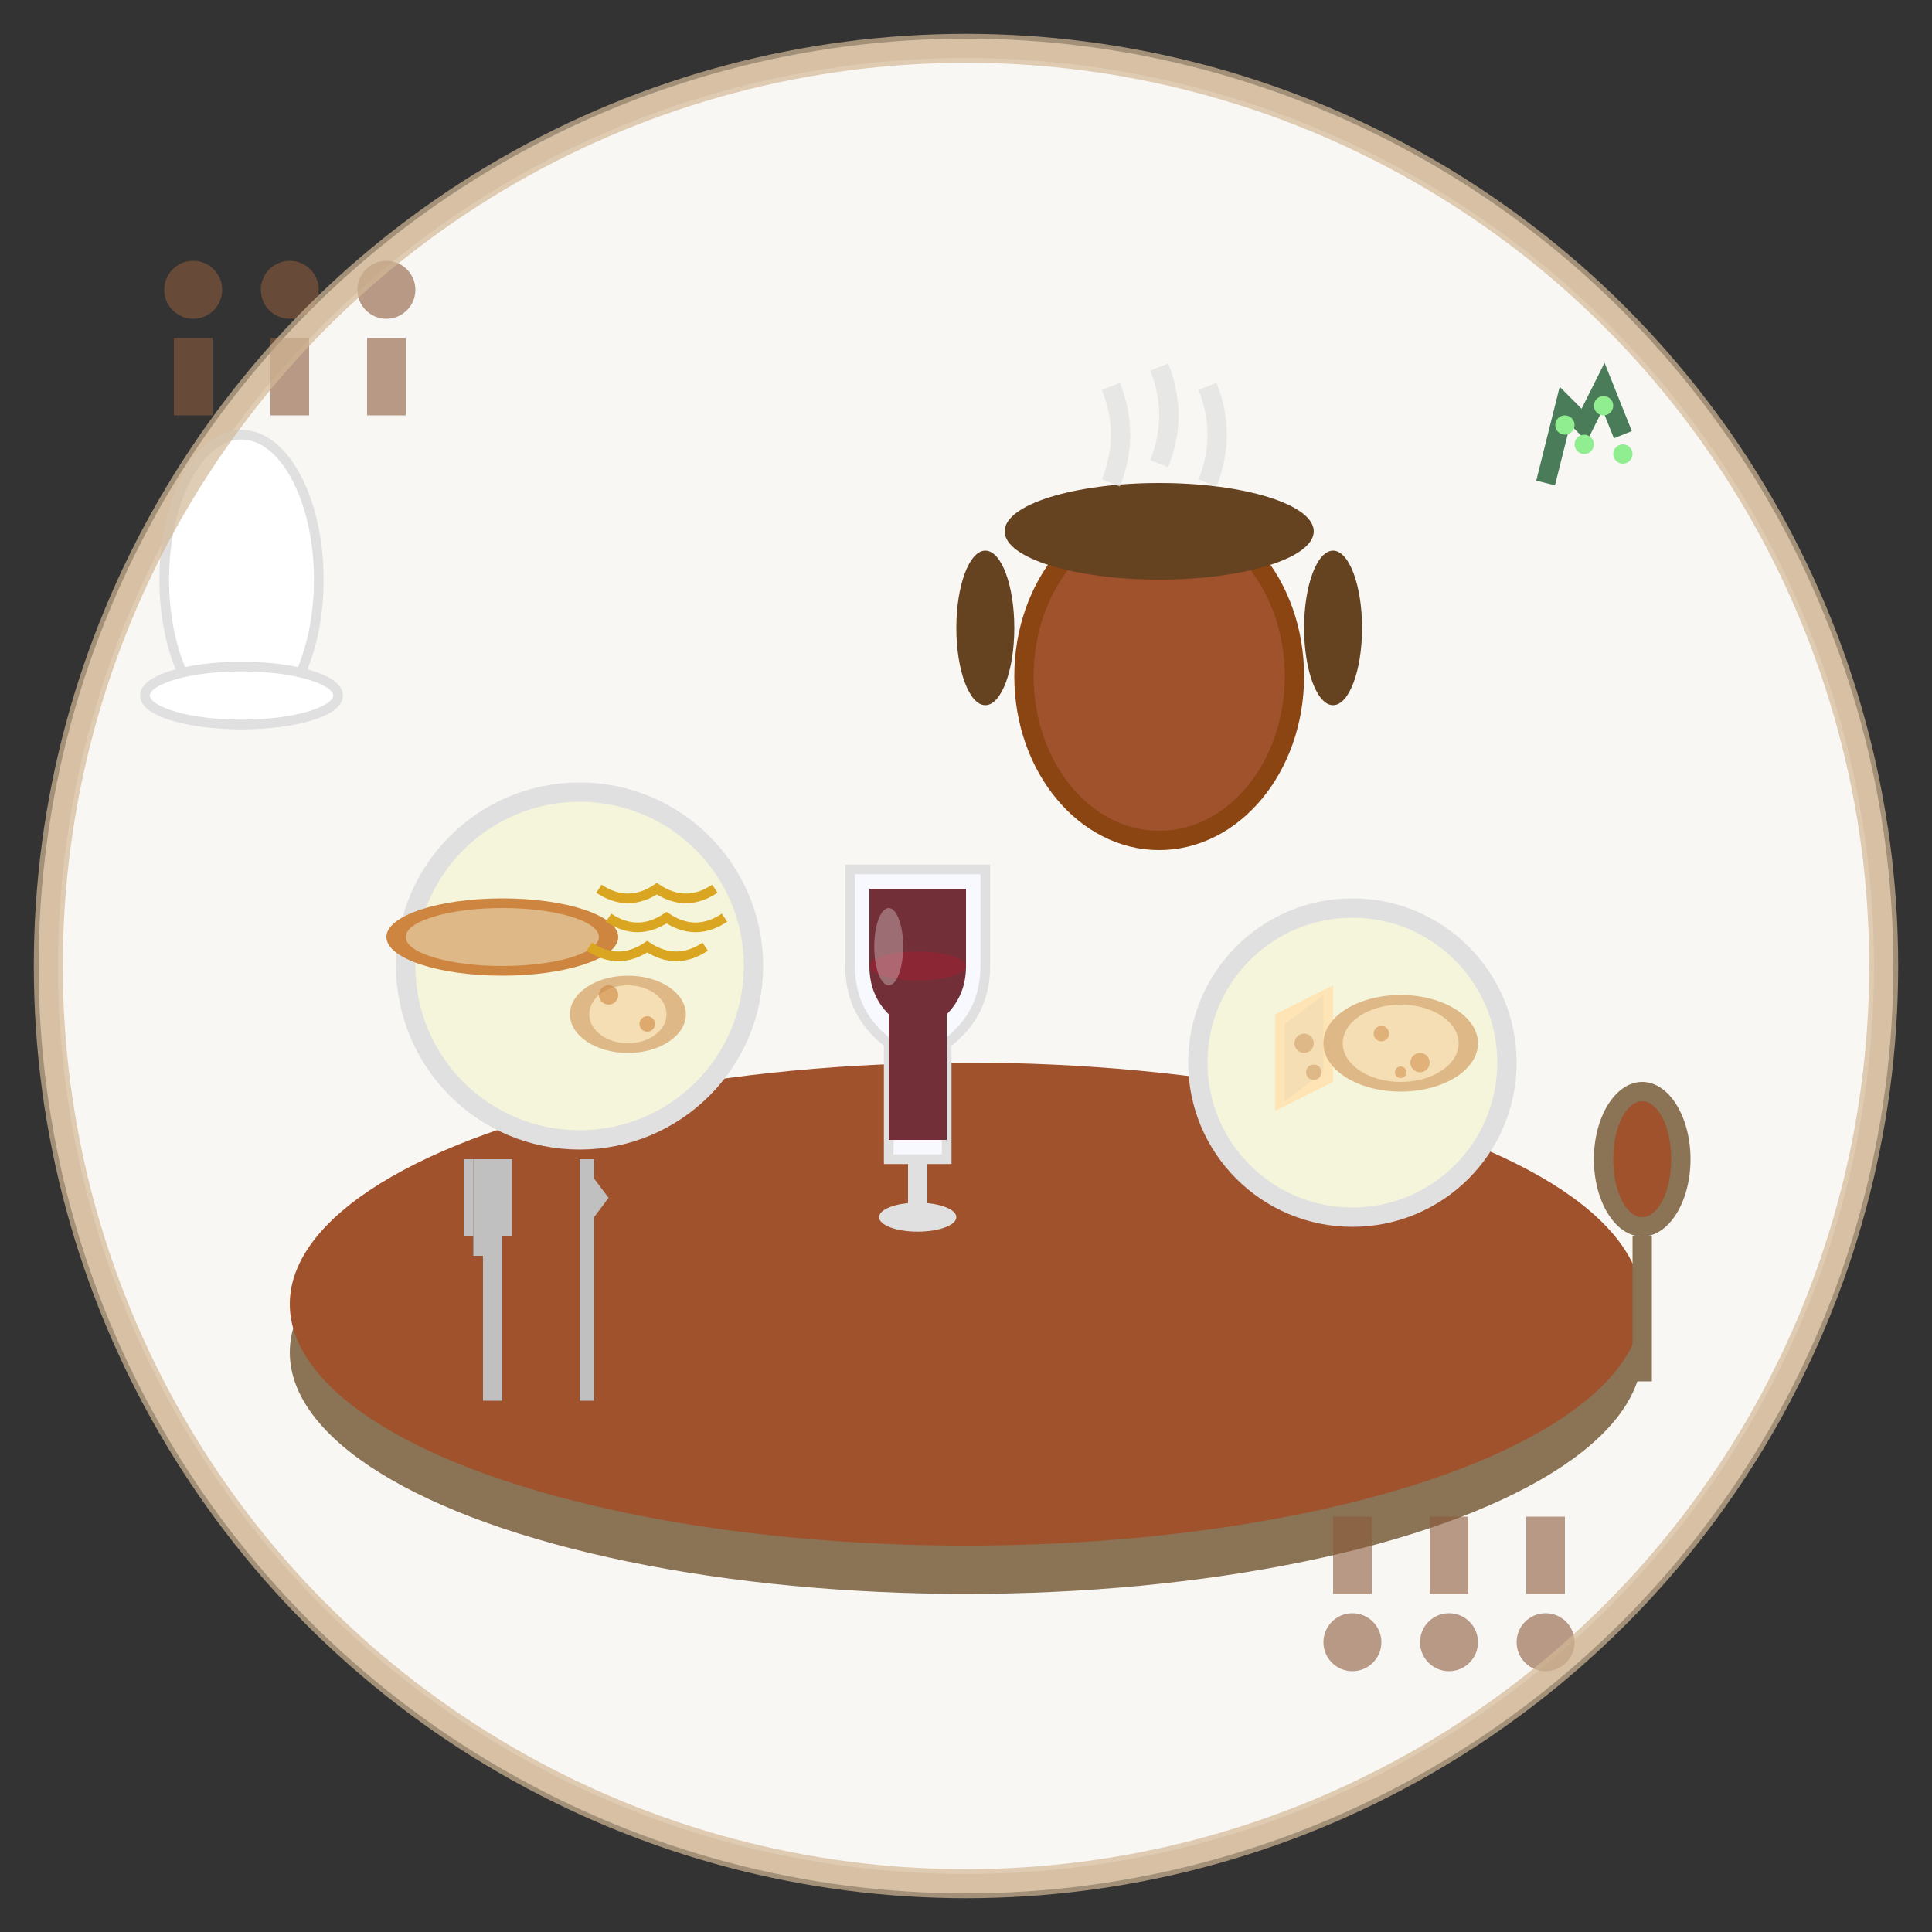 <svg xmlns="http://www.w3.org/2000/svg" width="200" height="200" viewBox="0 0 200 200">
    <rect x="0" y="0" width="200" height="200" fill="#333333" stroke="none"/>
    <!-- Background circle -->
    <circle cx="100" cy="100" r="95" fill="#F9F7F4" stroke="#E0D5C7" stroke-width="2"/>
    
    <!-- Table -->
    <ellipse cx="100" cy="140" rx="70" ry="25" fill="#8B7355"/>
    <ellipse cx="100" cy="135" rx="70" ry="25" fill="#A0522D"/>
    
    <!-- Plate 1 with traditional Slovenian food -->
    <g transform="translate(60, 100)">
        <!-- Plate -->
        <circle cx="0" cy="0" r="18" fill="#F5F5DC" stroke="#E0E0E0" stroke-width="2"/>
        
        <!-- Kranjska klobasa (sausage) -->
        <ellipse cx="-8" cy="-3" rx="12" ry="4" fill="#CD853F"/>
        <ellipse cx="-8" cy="-3" rx="10" ry="3" fill="#DEB887"/>
        
        <!-- Sauerkraut -->
        <g fill="#F0E68C">
            <path d="M2 -8 Q5 -6 8 -8 Q11 -6 14 -8" stroke="#DAA520" stroke-width="1" fill="none"/>
            <path d="M3 -5 Q6 -3 9 -5 Q12 -3 15 -5" stroke="#DAA520" stroke-width="1" fill="none"/>
            <path d="M1 -2 Q4 0 7 -2 Q10 0 13 -2" stroke="#DAA520" stroke-width="1" fill="none"/>
        </g>
        
        <!-- Potato -->
        <ellipse cx="5" cy="5" rx="6" ry="4" fill="#DEB887"/>
        <ellipse cx="5" cy="5" rx="4" ry="3" fill="#F5DEB3"/>
        <circle cx="3" cy="3" r="1" fill="#CD853F" opacity="0.6"/>
        <circle cx="7" cy="6" r="0.8" fill="#CD853F" opacity="0.6"/>
    </g>
    
    <!-- Plate 2 with cheese and bread -->
    <g transform="translate(140, 110)">
        <!-- Plate -->
        <circle cx="0" cy="0" r="16" fill="#F5F5DC" stroke="#E0E0E0" stroke-width="2"/>
        
        <!-- Cheese wedge -->
        <path d="M-8 -5 L-2 -8 L-2 2 L-8 5 Z" fill="#FFE4B5"/>
        <path d="M-7 -4 L-3 -7 L-3 1 L-7 4 Z" fill="#F5DEB3"/>
        <circle cx="-5" cy="-2" r="1" fill="#DEB887"/>
        <circle cx="-4" cy="1" r="0.8" fill="#DEB887"/>
        
        <!-- Bread slice -->
        <ellipse cx="5" cy="-2" rx="8" ry="5" fill="#DEB887"/>
        <ellipse cx="5" cy="-2" rx="6" ry="4" fill="#F5DEB3"/>
        <circle cx="3" cy="-3" r="0.8" fill="#CD853F" opacity="0.5"/>
        <circle cx="7" cy="0" r="1" fill="#CD853F" opacity="0.5"/>
        <circle cx="5" cy="1" r="0.6" fill="#CD853F" opacity="0.5"/>
    </g>
    
    <!-- Wine glass -->
    <g transform="translate(80, 80)">
        <path d="M8 10 L8 20 Q8 25 12 28 L12 40 L18 40 L18 28 Q22 25 22 20 L22 10 Z" fill="#F8F8FF" stroke="#E0E0E0" stroke-width="1"/>
        <path d="M10 12 L10 20 Q10 23 12 25 L12 38 L18 38 L18 25 Q20 23 20 20 L20 12 Z" fill="#722F37"/>
        <ellipse cx="15" cy="20" rx="5" ry="1.5" fill="#8B2635"/>
        <rect x="14" y="40" width="2" height="6" fill="#E0E0E0"/>
        <ellipse cx="15" cy="46" rx="4" ry="1.5" fill="#E0E0E0"/>
        <ellipse cx="12" cy="18" rx="1.5" ry="4" fill="#FFFFFF" opacity="0.3"/>
    </g>
    
    <!-- Traditional pot -->
    <g transform="translate(120, 60)">
        <!-- Pot body -->
        <ellipse cx="0" cy="10" rx="15" ry="18" fill="#8B4513"/>
        <ellipse cx="0" cy="10" rx="13" ry="16" fill="#A0522D"/>
        <!-- Pot rim -->
        <ellipse cx="0" cy="-5" rx="16" ry="5" fill="#654321"/>
        <!-- Handles -->
        <ellipse cx="-18" cy="5" rx="3" ry="8" fill="#654321"/>
        <ellipse cx="18" cy="5" rx="3" ry="8" fill="#654321"/>
        <!-- Steam -->
        <g stroke="#E0E0E0" stroke-width="2" fill="none" opacity="0.7">
            <path d="M-5 -10 Q-3 -15 -5 -20"/>
            <path d="M0 -12 Q2 -17 0 -22"/>
            <path d="M5 -10 Q7 -15 5 -20"/>
        </g>
    </g>
    
    <!-- Cutlery -->
    <g transform="translate(50, 120)">
        <!-- Fork -->
        <rect x="0" y="0" width="2" height="25" fill="#C0C0C0"/>
        <rect x="-2" y="0" width="1" height="8" fill="#C0C0C0"/>
        <rect x="-1" y="0" width="1" height="10" fill="#C0C0C0"/>
        <rect x="1" y="0" width="1" height="10" fill="#C0C0C0"/>
        <rect x="2" y="0" width="1" height="8" fill="#C0C0C0"/>
        
        <!-- Knife -->
        <g transform="translate(10, 0)">
            <rect x="0" y="0" width="1.5" height="25" fill="#C0C0C0"/>
            <path d="M0 0 L0 8 L3 4 Z" fill="#C0C0C0"/>
        </g>
    </g>
    
    <!-- Traditional Slovenian pattern border decoration -->
    <g transform="translate(20, 30)" fill="#8B5A3C" opacity="0.6">
        <circle cx="0" cy="0" r="3"/>
        <circle cx="10" cy="0" r="3"/>
        <circle cx="20" cy="0" r="3"/>
        <rect x="-2" y="5" width="4" height="8"/>
        <rect x="8" y="5" width="4" height="8"/>
        <rect x="18" y="5" width="4" height="8"/>
    </g>
    
    <g transform="translate(140, 170)" fill="#8B5A3C" opacity="0.6">
        <circle cx="0" cy="0" r="3"/>
        <circle cx="10" cy="0" r="3"/>
        <circle cx="20" cy="0" r="3"/>
        <rect x="-2" y="-13" width="4" height="8"/>
        <rect x="8" y="-13" width="4" height="8"/>
        <rect x="18" y="-13" width="4" height="8"/>
    </g>
    
    <!-- Herbs decoration -->
    <g transform="translate(160, 50)">
        <path d="M0 0 L2 -8 L4 -6 L6 -10 L8 -5" stroke="#4A7C59" stroke-width="2" fill="none"/>
        <circle cx="2" cy="-6" r="1" fill="#90EE90"/>
        <circle cx="4" cy="-4" r="1" fill="#90EE90"/>
        <circle cx="6" cy="-8" r="1" fill="#90EE90"/>
        <circle cx="8" cy="-3" r="1" fill="#90EE90"/>
    </g>
    
    <!-- Traditional wooden spoon -->
    <g transform="translate(170, 120)">
        <ellipse cx="0" cy="0" rx="5" ry="8" fill="#8B7355"/>
        <ellipse cx="0" cy="0" rx="3" ry="6" fill="#A0522D"/>
        <rect x="-1" y="8" width="2" height="15" fill="#8B7355"/>
    </g>
    
    <!-- Chef's hat silhouette -->
    <g transform="translate(25, 60)" fill="#FFFFFF" stroke="#E0E0E0" stroke-width="1">
        <ellipse cx="0" cy="0" rx="8" ry="15"/>
        <ellipse cx="0" cy="12" rx="10" ry="3"/>
    </g>
    
    <!-- Decorative border -->
    <circle cx="100" cy="100" r="95" fill="none" stroke="#D4B896" stroke-width="3" opacity="0.7"/>
</svg>
